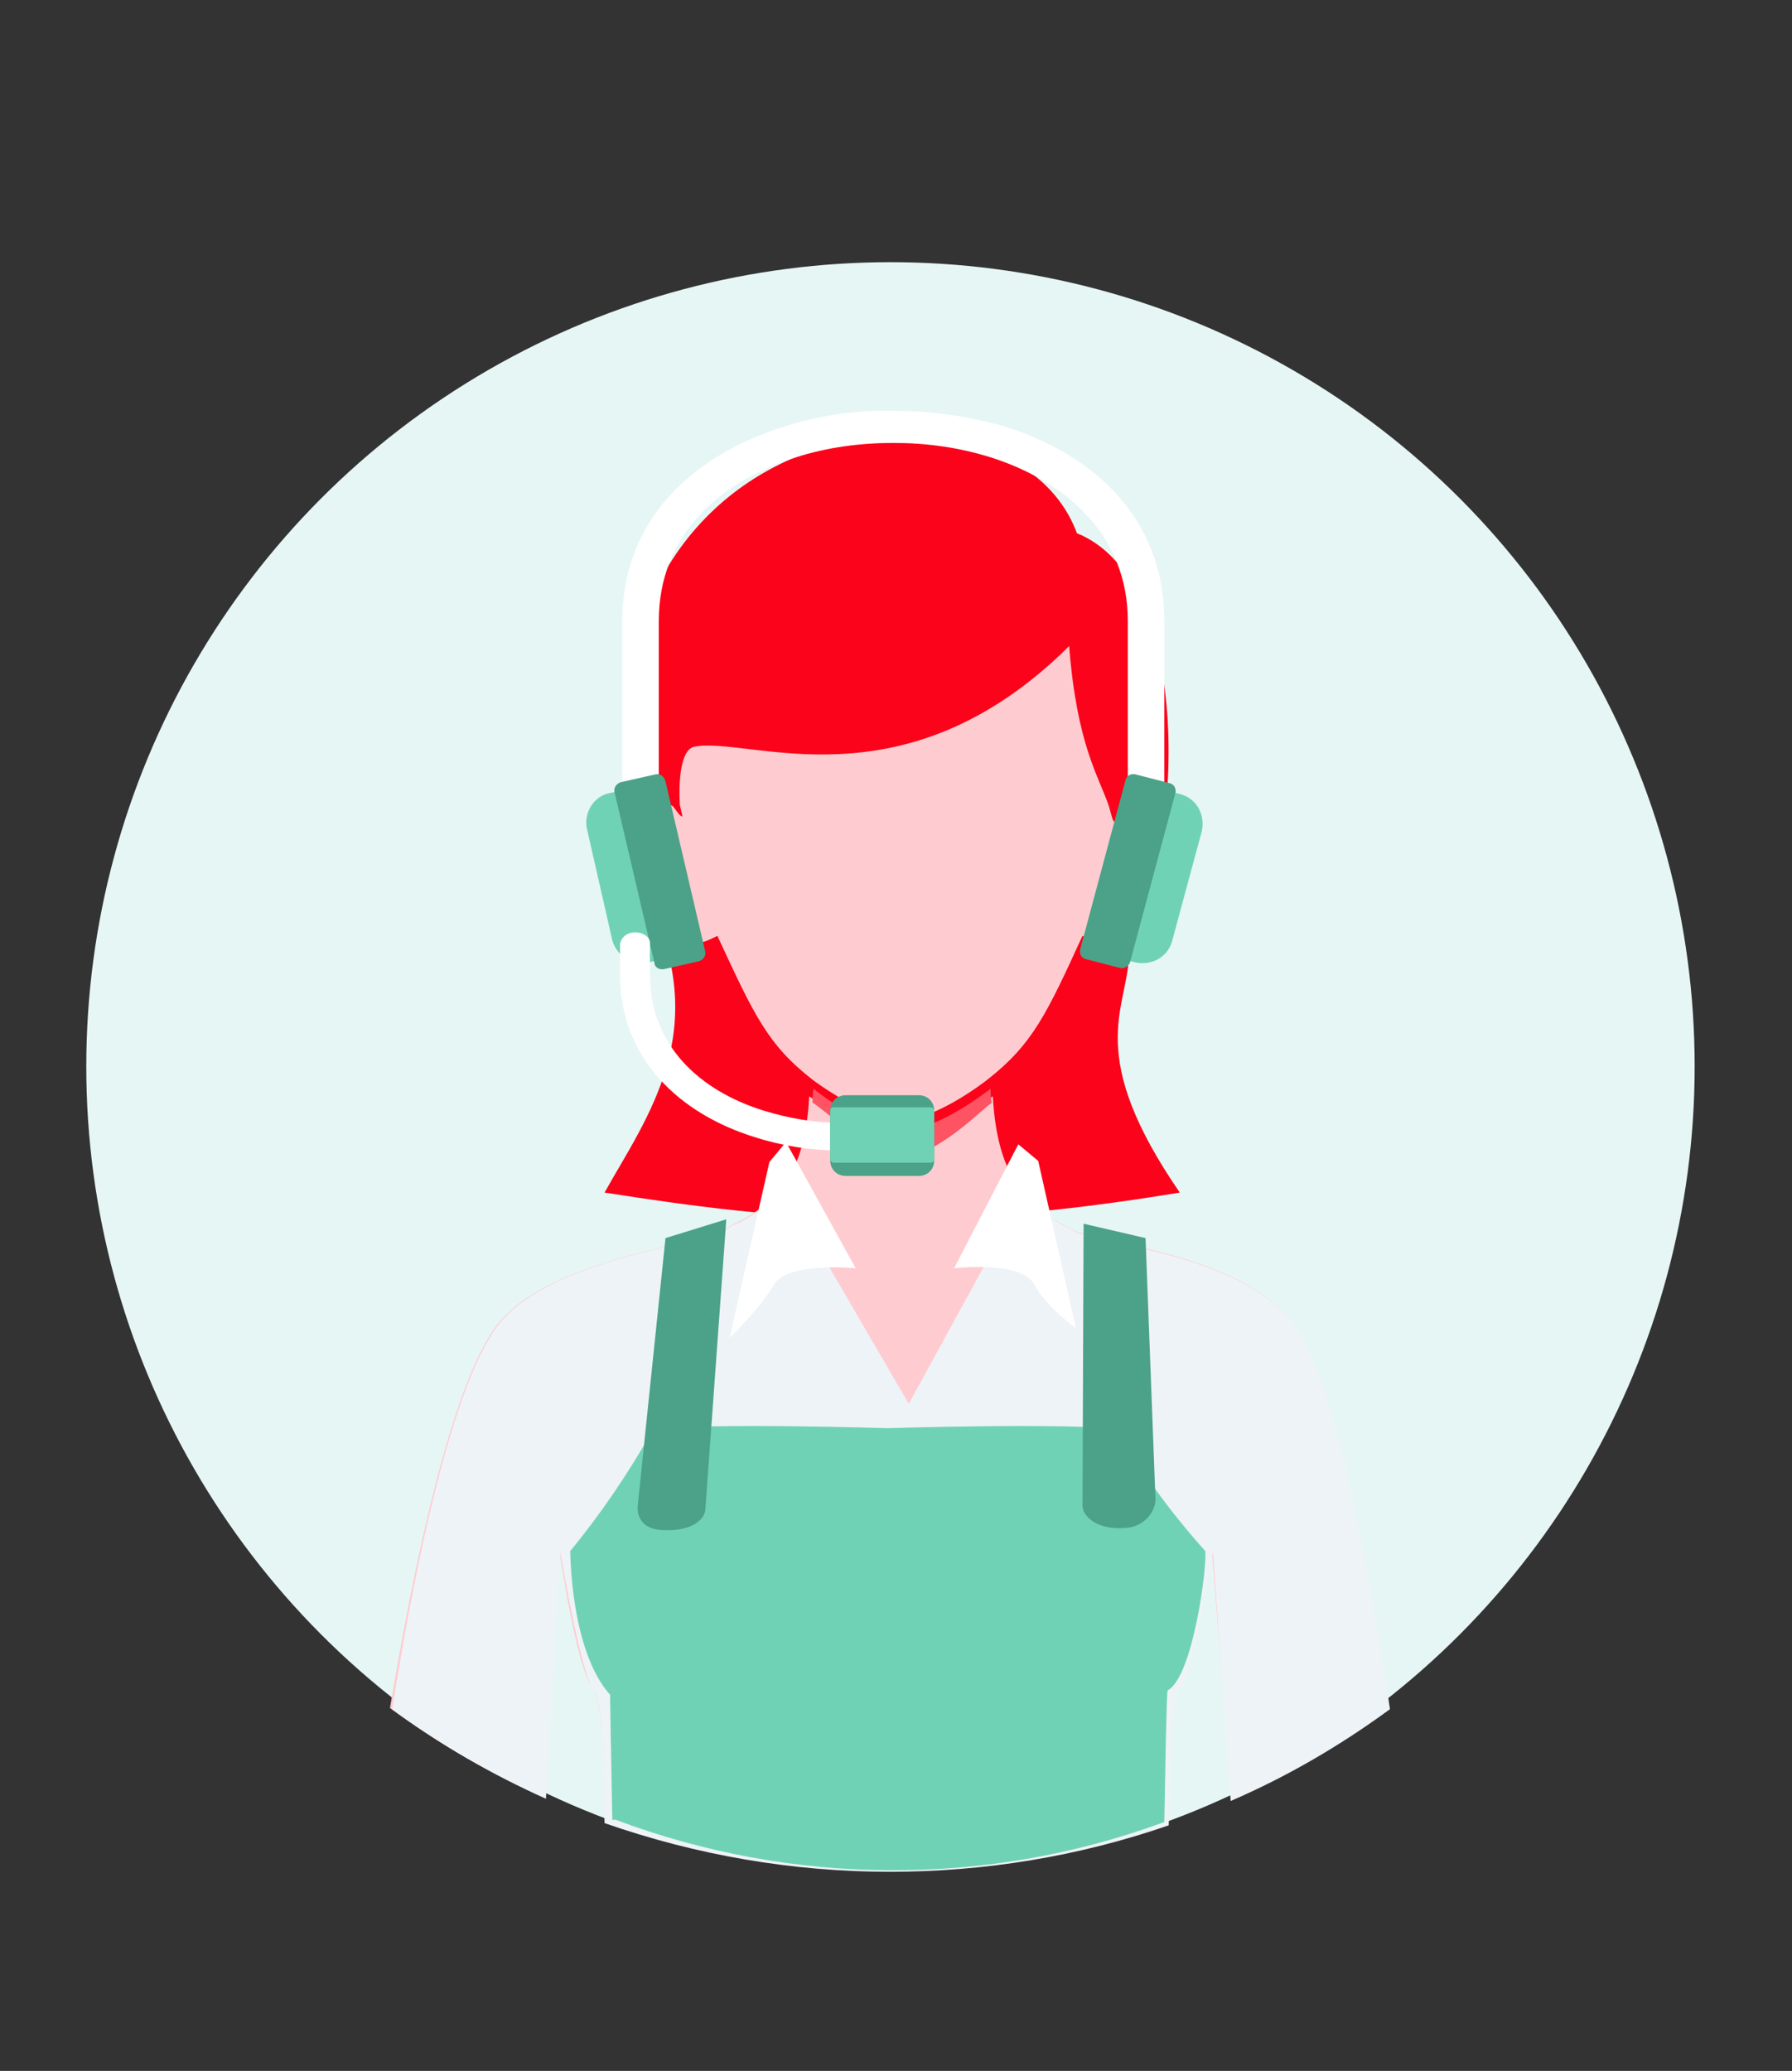 <svg version="1.1" id="Layer_1" xmlns="http://www.w3.org/2000/svg" x="0" y="0" viewBox="0 0 162 187.2" xml:space="preserve"><rect x="0" y="0" width="162" height="187.2" fill="#333333" stroke="none"/><style>.st2{fill:#feccd0}.st5{fill:#70d2b5}.st6{fill:#4ba288}.st7{fill:#fff}</style><circle id="Ellipse_348" cx="80.5" cy="96.4" r="72.7" fill="#e6f6f5"/><g id="customer-service" transform="translate(1860.754 521)"><path id="Path_796" d="M-1806.1-413.2c3.8-6.8 9.9-14.7 3.8-26.7-12.2-43.9 32.6-50.1 38.9-32.9 10.2 4.1 10 26.5 4.7 38.3-.2 4.8-4 8.8 4.6 21.3-22.9 3.8-36.1 2.5-52 0z" fill="#fb031a"/><path id="Path_797" class="st2" d="M-1787.6-421.9c-.4 7.5-3.2 9.8-7.1 11.7-2 1.7-15.8 2.7-20.9 8.7-4.4 5.3-7.9 22.9-9.9 34.9 4.1 3 8.5 5.6 13.2 7.7l2.1-22s1.6 10.9 3 12.4c.8.9 1 5.8 1.1 10.6l6.1 3.4c6.4 1.7 13 2.5 19.6 2.5 6.2 0 12.4-.7 18.5-2.2l6.6-3.6c.1-4.8-.1-9.4 1.1-10.6 1.2-1.2 3-12.4 3-12.4l1.8 22.4c4.7-2.1 9.3-4.7 13.5-7.7-1.4-11.6-4-28.9-7.6-34.7-4.4-7.1-18.9-7.8-20.6-9.2-3.8-2-6.5-4.5-6.9-11.9 0 0-5.6 4.1-9.1 3.5-3.5-.7-7.5-3.5-7.5-3.5z"/><path id="Path_798" d="M-1790-413.7c-1.2 1.5-2.8 2.8-4.6 3.5-2 1.7-15.8 2.7-20.9 8.7-4.4 5.3-7.9 22.9-9.8 35 4.3 3.2 9 5.9 13.9 8.1l1.3-22.3s1.9 11.3 3 12.4c.8.8.9 6.9 1 12.1 8.3 2.9 17 4.4 25.8 4.4 8.6 0 17.1-1.4 25.2-4.2.1-5.2.2-11.4 1-12.3 1.1-1.1 3-12.4 3-12.4l1.6 22.5c5.1-2.2 9.9-5 14.4-8.3-1.7-11.5-4.7-28.4-8.3-34.2-4.4-7.1-18.8-7.8-20.6-9.2-1.6-.8-3-1.9-4.2-3.2l-10.4 19-11.4-19.6z" fill="#eef3f7"/><path id="Path_799" d="M-1787.4-421.4c1.9 1.2 5.2 4.8 8.3 4.9 3 .1 7.4-4.5 8-4.8-.1-.4-.1-.9-.1-1.3l-.1.1c-.2.1-5.4 4.3-8.7 3.6-3.3-.6-6.9-3.4-7.1-3.6l-.1-.1c-.1.4-.1.9-.1 1.3l-.1-.1z" fill="#fd5363"/><path id="Path_800" class="st2" d="M-1795.9-436.4c3.3 7.1 4.5 9.8 8.6 13 0 0 3.8 2.9 7.1 3.6 3.3.7 8.7-3.6 8.7-3.6 4.1-3.2 5.4-6 8.6-13 .8.4 1.7 1 2.3.3.7-.8 3.8-10.6 3.2-11.9-.6-1.3-1.7-.4-1.9.1-.2.2-.3 1.2-.6 1.2s-.3-.4-.6-1.4c-.9-2.7-2.9-5.5-3.6-14.5-15 14.9-29 8.1-33.9 9.1-1.3.3-1.4 3.4-1.3 5.2 0 .2.3 1.1.2 1.1-.2 0-.7-.8-.8-.9-4.9-3.2 1.4 11.8 1.5 11.9.8.8 1.6.2 2.5-.2z"/><path id="Path_801" class="st5" d="M-1805.4-356.5c-.1-5-.2-10.8-.2-11.3-3.6-4-3.6-13-3.6-13 2.8-3.4 5.3-7.1 7.5-11 5.2-.6 21.2-.1 21.2-.1s15.9-.5 21.2.1c1.2 4.1 7.5 11 7.5 11 .2 1.3-1.1 11.4-3.4 12.6-.1.4-.2 6.6-.3 11.9-16 5.9-33.6 5.8-49.6-.2h-.3z"/><g id="Group_140" transform="translate(80.906 140.018)"><path id="Path_802" class="st6" d="M-1876-550.8l-1.9 26.3c-.1.8-1.1 1.9-3.8 1.8-2.7-.1-2.3-2.3-2.3-2.3l2.5-24.1 5.5-1.7z"/><path id="Path_803" class="st6" d="M-1843.7-550.4l-.1 25.5c0 .8 1.1 2.2 3.8 2 1.4 0 2.7-1.1 2.8-2.5l-.9-23.7-5.6-1.3z"/></g><g id="Group_142" transform="translate(78.502 21.639)"><path id="Path_806" class="st7" d="M-1868.2-439.4l6.3 11.4s-6.2-.6-7.4 1.5-4 4.8-4 4.8l3.6-15.9 1.5-1.8z"/><path id="Path_807" class="st7" d="M-1847.2-439.2l-5.8 11.2s6-.7 7.2 1.4c1.2 2.2 3.8 4 3.8 4l-3.4-15.1-1.8-1.5z"/><path id="Path_808" class="st7" d="M-1834-486.5v17.6h-3.3v-17.6c0-7.7-5.5-12.6-12.4-14.8-2.9-.9-5.8-1.3-8.8-1.3-3 0-6 .4-8.8 1.3-7 2.2-12.4 7.1-12.4 14.8v17.6h-3.3v-17.6c0-9.2 6.4-15 14.7-17.6 3.2-1 6.5-1.5 9.9-1.4 3.4 0 6.7.5 9.9 1.4 8.1 2.5 14.5 8.3 14.5 17.6z"/></g><path id="Path_809" class="st5" d="M-1802.2-434l1.5-.3c1.4-.3 2.3-1.8 2-3.2l-2.3-10.1c-.3-1.4-1.8-2.3-3.2-2l-1.5.3c-1.4.3-2.3 1.8-2 3.2l2.3 10.1c.4 1.4 1.8 2.3 3.2 2z"/><path id="Path_810" class="st6" d="M-1800.7-433.4l3.1-.7c.4-.1.7-.5.6-.9l-3.6-15.4c-.1-.4-.5-.7-.9-.6l-3.1.7c-.4.1-.7.5-.6.9l3.6 15.4c0 .4.4.7.9.6z"/><path id="Path_811" class="st5" d="M-1758.1-434l-1.5-.4c-1.4-.4-2.2-1.8-1.9-3.3l2.7-10c.4-1.4 1.8-2.2 3.3-1.9l1.5.4c1.4.4 2.2 1.8 1.9 3.3l-2.7 10c-.4 1.4-1.8 2.2-3.3 1.9z"/><path id="Path_812" class="st6" d="M-1759.5-433.5l-3.1-.8c-.4-.1-.6-.5-.5-.9l4.1-15.3c.1-.4.5-.6.9-.5l3.1.8c.4.1.6.5.5.9l-4.1 15.3c-.1.3-.5.6-.9.5z"/><path id="Path_813" class="st7" d="M-1784.8-419.5c-2.3 0-4.6-.4-6.9-1.1-5.8-1.8-10.3-5.9-10.3-12.3v-2.8c.1-1.1-2.3-1.6-2.7 0v2.8c0 7.6 5.4 12.6 12.2 14.7 2.5.8 5.1 1.2 7.7 1.2v-2.5z"/><path id="Path_814" class="st6" d="M-1784.3-422h6.6c.8 0 1.4.6 1.4 1.4v4.5c0 .8-.6 1.4-1.4 1.4h-6.6c-.8 0-1.4-.6-1.4-1.4v-4.5c0-.8.6-1.4 1.4-1.4z"/><path id="Path_815" class="st5" d="M-1785.4-420.9h8.8c.2 0 .3.2.3.3v4.4c0 .2-.2.3-.3.3h-8.8c-.2 0-.3-.2-.3-.3v-4.4c0-.2.1-.3.3-.3z"/></g></svg>